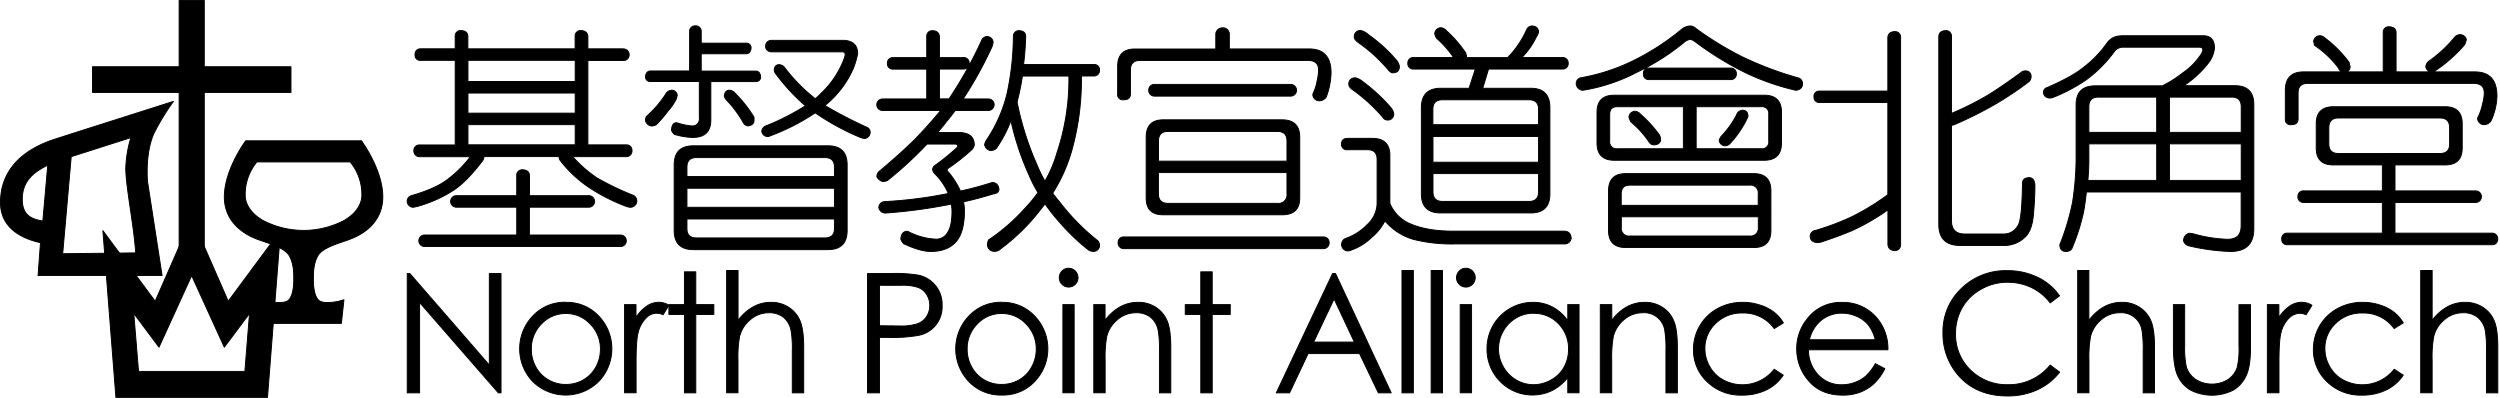 <svg xmlns="http://www.w3.org/2000/svg" xmlns:xlink="http://www.w3.org/1999/xlink" width="816" height="130" viewBox="0 0 816 130">
  <defs>
    <clipPath id="clip-path">
      <rect id="Rectangle_12" data-name="Rectangle 12" width="815.437" height="129.859" fill="none"/>
    </clipPath>
    <clipPath id="clip-logo_footer">
      <rect width="816" height="130"/>
    </clipPath>
  </defs>
  <g id="logo_footer" clip-path="url(#clip-logo_footer)">
    <g id="Group_2" data-name="Group 2">
      <g id="Group_1" data-name="Group 1" clip-path="url(#clip-path)">
        <path id="Path_25" data-name="Path 25" d="M203.474,15.968a1.854,1.854,0,0,1,1.881,1.962,1.784,1.784,0,0,1-1.881,1.8H191.888V47.291H204.4a1.76,1.76,0,0,1,1.881,1.881,1.838,1.838,0,0,1-1.881,1.963H186.926a42.594,42.594,0,0,0,7.852,6.9,92.272,92.272,0,0,0,11.5,5.562,2.079,2.079,0,0,1,1.581,2.181,2.137,2.137,0,0,1-2.126,1.881,5.155,5.155,0,0,1-1.172-.246,60.373,60.373,0,0,1-12.159-6.133,40.28,40.28,0,0,1-9.624-9,2.95,2.95,0,0,1-.327-1.172H157.974a2.84,2.84,0,0,1-.327,1.172c-3.462,4.58-6.6,7.824-9.487,9.733a42.047,42.047,0,0,1-11.5,5.234,12.645,12.645,0,0,1-1.854.409,2.034,2.034,0,0,1-1.909-2.181,1.943,1.943,0,0,1,1.282-1.581q7.483-2.167,11.341-4.907a37.321,37.321,0,0,0,7.987-7.825h-16.52a1.893,1.893,0,0,1-1.909-1.962,1.768,1.768,0,0,1,1.909-1.881h11.586V19.7H137.283a1.624,1.624,0,0,1-1.8-1.8,1.713,1.713,0,0,1,1.8-1.963h11.286V11.851a1.767,1.767,0,0,1,1.908-1.881c1.418.054,2.181.681,2.236,1.881V15.94h35V11.851a1.775,1.775,0,0,1,1.935-1.881c1.363.054,2.127.681,2.236,1.881V15.94h11.586Zm-11.286,47.9a1.881,1.881,0,0,1,0,3.763H172.8v9.078h29.742a1.881,1.881,0,0,1,0,3.762H138.591a1.881,1.881,0,0,1,0-3.762h30.07V67.629H148.923a1.882,1.882,0,0,1,0-3.763h19.738V57.3a1.768,1.768,0,0,1,1.908-1.881c1.472.055,2.181.682,2.263,1.881v6.57h19.356ZM152.74,26.6h35V19.7h-35v6.9m0,10.332h35v-6.57h-35v6.57m0,10.332h35v-6.57h-35v6.57"/>
        <path id="Path_26" data-name="Path 26" d="M203.474,15.968a1.854,1.854,0,0,1,1.881,1.962,1.784,1.784,0,0,1-1.881,1.8H191.888V47.291H204.4a1.76,1.76,0,0,1,1.881,1.881,1.838,1.838,0,0,1-1.881,1.963H186.926a42.594,42.594,0,0,0,7.852,6.9,92.272,92.272,0,0,0,11.5,5.562,2.079,2.079,0,0,1,1.581,2.181,2.137,2.137,0,0,1-2.126,1.881,5.155,5.155,0,0,1-1.172-.246,60.373,60.373,0,0,1-12.159-6.133,40.28,40.28,0,0,1-9.624-9,2.95,2.95,0,0,1-.327-1.172H157.974a2.84,2.84,0,0,1-.327,1.172c-3.462,4.58-6.6,7.824-9.487,9.733a42.047,42.047,0,0,1-11.5,5.234,12.645,12.645,0,0,1-1.854.409,2.034,2.034,0,0,1-1.909-2.181,1.943,1.943,0,0,1,1.282-1.581q7.483-2.167,11.341-4.907a37.321,37.321,0,0,0,7.987-7.825h-16.52a1.893,1.893,0,0,1-1.909-1.962,1.768,1.768,0,0,1,1.909-1.881h11.586V19.7H137.283a1.624,1.624,0,0,1-1.8-1.8,1.713,1.713,0,0,1,1.8-1.963h11.286V11.851a1.767,1.767,0,0,1,1.908-1.881c1.418.054,2.181.681,2.236,1.881V15.94h35V11.851a1.775,1.775,0,0,1,1.935-1.881c1.363.054,2.127.681,2.236,1.881V15.94h11.586Zm-11.286,47.9a1.881,1.881,0,0,1,0,3.763H172.8v9.078h29.742a1.881,1.881,0,0,1,0,3.762H138.591a1.881,1.881,0,0,1,0-3.762h30.07V67.629H148.923a1.882,1.882,0,0,1,0-3.763h19.738V57.3a1.768,1.768,0,0,1,1.908-1.881c1.472.055,2.181.682,2.263,1.881v6.57h19.356ZM152.74,26.6h35V19.7h-35Zm0,10.332h35v-6.57h-35Zm0,10.332h35v-6.57h-35Z" fill="none" stroke="#000" stroke-linecap="round" stroke-linejoin="round" stroke-width="0.311"/>
        <path id="Path_27" data-name="Path 27" d="M227,8.443a1.76,1.76,0,0,1,1.881,1.881v3.762H243.6a1.51,1.51,0,0,1,1.554,1.581q-.163,1.8-1.554,1.881H228.882v5.643h17.856q1.39.083,1.554,1.963a1.484,1.484,0,0,1-1.554,1.472H232.017V39.139c0,3.844-1.99,5.725-5.943,5.725a23.351,23.351,0,0,1-5.971-1.008,5.655,5.655,0,0,1-.927-1.282c.055-1.608.573-2.453,1.554-2.508a1.871,1.871,0,0,1,.464.082,19.734,19.734,0,0,0,4.553.954,2.261,2.261,0,0,0,2.508-2.59V26.6H212.279a1.462,1.462,0,0,1-1.581-1.472c.055-1.227.6-1.908,1.581-1.963h12.813V10.324a1.76,1.76,0,0,1,1.881-1.881M219.2,29.434a1.824,1.824,0,0,1,1.853,1.636c-.054.327-.163.709-.3,1.2a16.933,16.933,0,0,1-2.727,3.981,38.177,38.177,0,0,1-3.843,4.471,3.426,3.426,0,0,1-1.582.409,2.338,2.338,0,0,1-1.881-1.663,2.636,2.636,0,0,1,.3-1.473,35.84,35.84,0,0,0,6.27-7.278,2.133,2.133,0,0,1,1.881-1.227m7.143,18.1H270.21c4.2,0,6.3,2.071,6.3,6.243V75.207c0,4.171-2.072,6.27-6.3,6.27H226.319c-4.2,0-6.27-2.1-6.27-6.27V53.834c0-4.172,2.1-6.243,6.27-6.243m-2.1,10.032h48.144V54.57c0-2.1-1.036-3.136-3.135-3.136h-41.9c-2.1,0-3.108,1.036-3.108,3.136Zm0,10.032h48.144V61.439H224.22ZM269.229,77.66c2.072,0,3.135-1.008,3.135-3.053V71.472H224.22v3.135c0,2.045,1.009,3.053,3.108,3.053ZM237.987,29.434a2.5,2.5,0,0,1,1.881.927,40.917,40.917,0,0,1,6.243,7.906v1.172c-.082.954-.736,1.472-1.881,1.663a1.88,1.88,0,0,1-1.581-1.036,37.886,37.886,0,0,0-5.616-7.524,3.287,3.287,0,0,1-.627-1.172c.109-1.2.627-1.854,1.554-1.936m13.876-16.275h23.718c2.917.218,4.389,1.663,4.389,4.389a30.146,30.146,0,0,1-1.336,4.607,32.184,32.184,0,0,1-9,12,3.3,3.3,0,0,1-.3.327,144.4,144.4,0,0,0,13.44,6.979,1.78,1.78,0,0,1,1.281,1.8,2.079,2.079,0,0,1-1.881,1.963,7.326,7.326,0,0,1-1.418-.409,79.518,79.518,0,0,1-14.639-7.988,69.715,69.715,0,0,1-14.5,7.443,2.742,2.742,0,0,1-1.091.3,2.009,2.009,0,0,1-1.854-1.636,2.026,2.026,0,0,1,1.254-1.8,79.618,79.618,0,0,0,13-6.6,63.211,63.211,0,0,1-9.869-10.714,1.9,1.9,0,0,1-.327-.927c.055-1.145.573-1.744,1.582-1.8a2.887,2.887,0,0,1,1.553.627,56.518,56.518,0,0,0,10.251,10.5,11.737,11.737,0,0,0,1.8-1.663,29.616,29.616,0,0,0,7.143-10.169,12.885,12.885,0,0,0,.845-2.426c0-.681-.3-1.036-.927-1.036H251.836c-1.254-.109-1.908-.709-1.936-1.8a1.853,1.853,0,0,1,1.936-1.963"/>
        <path id="Path_28" data-name="Path 28" d="M227,8.443a1.76,1.76,0,0,1,1.881,1.881v3.762H243.6a1.51,1.51,0,0,1,1.554,1.581q-.163,1.8-1.554,1.881H228.882v5.643h17.856q1.39.083,1.554,1.963a1.484,1.484,0,0,1-1.554,1.472H232.017V39.139c0,3.844-1.99,5.725-5.943,5.725a23.351,23.351,0,0,1-5.971-1.008,5.655,5.655,0,0,1-.927-1.282c.055-1.608.573-2.453,1.554-2.508a1.871,1.871,0,0,1,.464.082,19.734,19.734,0,0,0,4.553.954,2.261,2.261,0,0,0,2.508-2.59V26.6H212.279a1.462,1.462,0,0,1-1.581-1.472c.055-1.227.6-1.908,1.581-1.963h12.813V10.324a1.76,1.76,0,0,1,1.881-1.881M219.2,29.434a1.824,1.824,0,0,1,1.853,1.636c-.054.327-.163.709-.3,1.2a16.933,16.933,0,0,1-2.727,3.981,38.177,38.177,0,0,1-3.843,4.471,3.426,3.426,0,0,1-1.582.409,2.338,2.338,0,0,1-1.881-1.663,2.636,2.636,0,0,1,.3-1.473,35.84,35.84,0,0,0,6.27-7.278,2.133,2.133,0,0,1,1.881-1.227m7.143,18.1H270.21c4.2,0,6.3,2.071,6.3,6.243V75.207c0,4.171-2.072,6.27-6.3,6.27H226.319c-4.2,0-6.27-2.1-6.27-6.27V53.834c0-4.172,2.1-6.243,6.27-6.243m-2.1,10.032h48.144V54.57c0-2.1-1.036-3.136-3.135-3.136h-41.9c-2.1,0-3.108,1.036-3.108,3.136Zm0,10.032h48.144V61.439H224.22ZM269.229,77.66c2.072,0,3.135-1.008,3.135-3.053V71.472H224.22v3.135c0,2.045,1.009,3.053,3.108,3.053ZM237.987,29.434a2.5,2.5,0,0,1,1.881.927,40.917,40.917,0,0,1,6.243,7.906v1.172c-.082.954-.736,1.472-1.881,1.663a1.88,1.88,0,0,1-1.581-1.036,37.886,37.886,0,0,0-5.616-7.524,3.287,3.287,0,0,1-.627-1.172c.109-1.2.627-1.854,1.554-1.936m13.876-16.275h23.718c2.917.218,4.389,1.663,4.389,4.389a30.146,30.146,0,0,1-1.336,4.607,32.184,32.184,0,0,1-9,12,3.3,3.3,0,0,1-.3.327,144.4,144.4,0,0,0,13.44,6.979,1.78,1.78,0,0,1,1.281,1.8,2.079,2.079,0,0,1-1.881,1.963,7.326,7.326,0,0,1-1.418-.409,79.518,79.518,0,0,1-14.639-7.988,69.715,69.715,0,0,1-14.5,7.443,2.742,2.742,0,0,1-1.091.3,2.009,2.009,0,0,1-1.854-1.636,2.026,2.026,0,0,1,1.254-1.8,79.618,79.618,0,0,0,13-6.6,63.211,63.211,0,0,1-9.869-10.714,1.9,1.9,0,0,1-.327-.927c.055-1.145.573-1.744,1.582-1.8a2.887,2.887,0,0,1,1.553.627,56.518,56.518,0,0,0,10.251,10.5,11.737,11.737,0,0,0,1.8-1.663,29.616,29.616,0,0,0,7.143-10.169,12.885,12.885,0,0,0,.845-2.426c0-.681-.3-1.036-.927-1.036H251.836c-1.254-.109-1.908-.709-1.936-1.8a1.853,1.853,0,0,1,1.936-1.963" fill="none" stroke="#000" stroke-linecap="round" stroke-linejoin="round" stroke-width="0.311"/>
        <path id="Path_29" data-name="Path 29" d="M314.457,18.775a1.76,1.76,0,0,1,1.88,1.881,1.759,1.759,0,0,1-1.88,1.881h-7.824V32.27h3.053a2.826,2.826,0,0,0,.327-.382,132.429,132.429,0,0,0,10.387-18.7,1.951,1.951,0,0,1,1.881-1.254,2,2,0,0,1,1.88,1.881,12.913,12.913,0,0,1-.326,1.335,130.029,130.029,0,0,1-9.46,17.148h8.233a1.881,1.881,0,0,1,0,3.762H311.785c-.982,1.363-1.963,2.59-2.89,3.681-.928,1.254-1.908,2.426-2.89,3.516h6.9c3.381,0,5.1,1.363,5.1,4.09a3.984,3.984,0,0,1-.627,1.335,66.039,66.039,0,0,1-7.907,6.271.664.664,0,0,0-.326.545.942.942,0,0,0,.381.627,27.552,27.552,0,0,1,3.762,5.779,3.064,3.064,0,0,0,.164.464c3.544-.764,7.034-1.718,10.414-2.808,1.309.054,2.044.818,2.208,2.263-.109.9-.737,1.363-1.881,1.472-3.136.981-6.379,1.853-9.706,2.59a13.841,13.841,0,0,1,.3,3.026c0,4.389-.845,7.66-2.563,9.787-1.854,2.235-4.662,3.38-8.451,3.38-2.181,0-5.153-.818-8.778-2.508a3.869,3.869,0,0,1-.954-1.472c.053-1.581.653-2.427,1.881-2.617.081,0,.245.054.463.081a21.654,21.654,0,0,0,9.3,2.509,4.283,4.283,0,0,0,3.708-2.345c.9-1.418,1.336-3.68,1.336-6.815a11.461,11.461,0,0,0-.246-2.29,169.292,169.292,0,0,1-21.454,2.917,2.142,2.142,0,0,1-2.18-1.854,1.971,1.971,0,0,1,1.853-1.881,139.878,139.878,0,0,0,20.828-2.645,20.357,20.357,0,0,0-4.471-6.515,3.4,3.4,0,0,1-.654-1.172,1.791,1.791,0,0,1,.544-1.309,74.062,74.062,0,0,0,7.47-6.052.721.721,0,0,0,.165-.464c0-.409-.329-.627-.928-.627H302.57a124.459,124.459,0,0,1-12.923,11.914,3.972,3.972,0,0,1-1.581.3,3.055,3.055,0,0,1-1.854-1.554,2.207,2.207,0,0,1,.927-1.881q6.42-5.358,11.424-10.251,4.949-5.153,8.477-9.487H288.066a1.881,1.881,0,0,1,0-3.762h14.422V22.565H291.53a1.736,1.736,0,0,1-1.883-1.881A1.763,1.763,0,0,1,291.53,18.8h10.958V11.9a1.769,1.769,0,0,1,1.909-1.881c1.362.055,2.125.682,2.236,1.881v6.9h7.824ZM332.613,10c1.418.054,2.154.681,2.181,1.881-.109,3.3-.328,6.352-.709,9.187h22.954a1.678,1.678,0,0,1,1.854,1.8,1.811,1.811,0,0,1-1.854,1.936h-4.061v.327a85.789,85.789,0,0,1-3.272,24.454A53.744,53.744,0,0,1,343.6,63.048c.708.982,1.445,1.909,2.208,2.808A71.963,71.963,0,0,0,358.32,78.587a2.455,2.455,0,0,1,.6,1.582,2,2,0,0,1-1.855,1.881,2.911,2.911,0,0,1-1.88-.546,66.761,66.761,0,0,1-9.324-8.941,59.3,59.3,0,0,1-4.771-6.025q-.695.94-1.473,1.881A65.1,65.1,0,0,1,326.7,81.15a2.744,2.744,0,0,1-2.209.872,2.208,2.208,0,0,1-2.207-2.18,5.642,5.642,0,0,1,.353-1.5A62.724,62.724,0,0,0,334.3,68.255a45.727,45.727,0,0,0,4.5-5.4,39.854,39.854,0,0,1-2.862-5.561,89.33,89.33,0,0,1-5.97-17.938,41.132,41.132,0,0,1-4.826,9.16,3.24,3.24,0,0,1-1.881.627,2.465,2.465,0,0,1-1.882-1.881,3.668,3.668,0,0,1,.628-1.554,47.07,47.07,0,0,0,6.734-15.349,90.883,90.883,0,0,0,2.017-18.483A1.817,1.817,0,0,1,332.639,10m-.653,23.336a96.347,96.347,0,0,0,6.351,20.146,48.917,48.917,0,0,0,2.727,5.644,41.032,41.032,0,0,0,3.926-9.242,75.731,75.731,0,0,0,3.9-25.054H333.7a69.027,69.027,0,0,1-1.473,7.443q-.12.531-.244,1.063"/>
        <path id="Path_30" data-name="Path 30" d="M314.457,18.775a1.76,1.76,0,0,1,1.88,1.881,1.759,1.759,0,0,1-1.88,1.881h-7.824V32.27h3.053a2.826,2.826,0,0,0,.327-.382,132.429,132.429,0,0,0,10.387-18.7,1.951,1.951,0,0,1,1.881-1.254,2,2,0,0,1,1.88,1.881,12.913,12.913,0,0,1-.326,1.335,130.029,130.029,0,0,1-9.46,17.148h8.233a1.881,1.881,0,0,1,0,3.762H311.785c-.982,1.363-1.963,2.59-2.89,3.681-.928,1.254-1.908,2.426-2.89,3.516h6.9c3.381,0,5.1,1.363,5.1,4.09a3.984,3.984,0,0,1-.627,1.335,66.039,66.039,0,0,1-7.907,6.271.664.664,0,0,0-.326.545.942.942,0,0,0,.381.627,27.552,27.552,0,0,1,3.762,5.779,3.064,3.064,0,0,0,.164.464c3.544-.764,7.034-1.718,10.414-2.808,1.309.054,2.044.818,2.208,2.263-.109.9-.737,1.363-1.881,1.472-3.136.981-6.379,1.853-9.706,2.59a13.841,13.841,0,0,1,.3,3.026c0,4.389-.845,7.66-2.563,9.787-1.854,2.235-4.662,3.38-8.451,3.38-2.181,0-5.153-.818-8.778-2.508a3.869,3.869,0,0,1-.954-1.472c.053-1.581.653-2.427,1.881-2.617.081,0,.245.054.463.081a21.654,21.654,0,0,0,9.3,2.509,4.283,4.283,0,0,0,3.708-2.345c.9-1.418,1.336-3.68,1.336-6.815a11.461,11.461,0,0,0-.246-2.29,169.292,169.292,0,0,1-21.454,2.917,2.142,2.142,0,0,1-2.18-1.854,1.971,1.971,0,0,1,1.853-1.881,139.878,139.878,0,0,0,20.828-2.645,20.357,20.357,0,0,0-4.471-6.515,3.4,3.4,0,0,1-.654-1.172,1.791,1.791,0,0,1,.544-1.309,74.062,74.062,0,0,0,7.47-6.052.721.721,0,0,0,.165-.464c0-.409-.329-.627-.928-.627H302.57a124.459,124.459,0,0,1-12.923,11.914,3.972,3.972,0,0,1-1.581.3,3.055,3.055,0,0,1-1.854-1.554,2.207,2.207,0,0,1,.927-1.881q6.42-5.358,11.424-10.251,4.949-5.153,8.477-9.487H288.066a1.881,1.881,0,0,1,0-3.762h14.422V22.565H291.53a1.736,1.736,0,0,1-1.883-1.881A1.763,1.763,0,0,1,291.53,18.8h10.958V11.9a1.769,1.769,0,0,1,1.909-1.881c1.362.055,2.125.682,2.236,1.881v6.9h7.824ZM332.613,10c1.418.054,2.154.681,2.181,1.881-.109,3.3-.328,6.352-.709,9.187h22.954a1.678,1.678,0,0,1,1.854,1.8,1.811,1.811,0,0,1-1.854,1.936h-4.061v.327a85.789,85.789,0,0,1-3.272,24.454A53.744,53.744,0,0,1,343.6,63.048c.708.982,1.445,1.909,2.208,2.808A71.963,71.963,0,0,0,358.32,78.587a2.455,2.455,0,0,1,.6,1.582,2,2,0,0,1-1.855,1.881,2.911,2.911,0,0,1-1.88-.546,66.761,66.761,0,0,1-9.324-8.941,59.3,59.3,0,0,1-4.771-6.025q-.695.94-1.473,1.881A65.1,65.1,0,0,1,326.7,81.15a2.744,2.744,0,0,1-2.209.872,2.208,2.208,0,0,1-2.207-2.18,5.642,5.642,0,0,1,.353-1.5A62.724,62.724,0,0,0,334.3,68.255a45.727,45.727,0,0,0,4.5-5.4,39.854,39.854,0,0,1-2.862-5.561,89.33,89.33,0,0,1-5.97-17.938,41.132,41.132,0,0,1-4.826,9.16,3.24,3.24,0,0,1-1.881.627,2.465,2.465,0,0,1-1.882-1.881,3.668,3.668,0,0,1,.628-1.554,47.07,47.07,0,0,0,6.734-15.349,90.883,90.883,0,0,0,2.017-18.483A1.817,1.817,0,0,1,332.639,10m-.653,23.336a96.347,96.347,0,0,0,6.351,20.146,48.917,48.917,0,0,0,2.727,5.644,41.032,41.032,0,0,0,3.926-9.242,75.731,75.731,0,0,0,3.9-25.054H333.7a69.027,69.027,0,0,1-1.473,7.443q-.12.531-.244,1.063" fill="none" stroke="#000" stroke-linecap="round" stroke-linejoin="round" stroke-width="0.311"/>
        <path id="Path_31" data-name="Path 31" d="M399.1,9.07a2.089,2.089,0,0,1,2.153,2.263v4.634h26.008c4.8,0,7.2,2.59,7.2,7.824a24.429,24.429,0,0,1-1.581,7.906,2.872,2.872,0,0,1-2.481,1.2,2.114,2.114,0,0,1-1.881-1.827,1.675,1.675,0,0,1,.246-.927,16.023,16.023,0,0,0,1.145-3.762,15.974,15.974,0,0,0,.463-3.517c0-2.1-1.145-3.135-3.462-3.135h-54.8c-2.1,0-3.135,1.063-3.135,3.135v7.824c0,1.282-.764,1.881-2.263,1.881a1.671,1.671,0,0,1-1.909-1.881v-9c0-3.817,1.854-5.7,5.671-5.7h26.362V11.36A2.118,2.118,0,0,1,399.049,9.1m32.932,68.236a1.813,1.813,0,0,1,1.854,1.881,1.859,1.859,0,0,1-1.854,1.936H366.826a1.832,1.832,0,0,1-1.881-1.936,1.774,1.774,0,0,1,1.881-1.881ZM379.666,39.112h38.848q5.725,0,5.725,5.725V64.575c0,3.707-1.908,5.534-5.725,5.534H379.666c-3.735,0-5.561-1.827-5.561-5.534V44.837q0-5.724,5.561-5.725m41.656-11.559a1.909,1.909,0,0,1,0,3.817H376.831a1.847,1.847,0,0,1-1.881-1.936,1.8,1.8,0,0,1,1.881-1.881Zm-43.21,25.054h41.956v-6.57c0-2.1-1.063-3.135-3.135-3.135H381.247c-2.071,0-3.107,1.036-3.107,3.135v6.57Zm38.821,13.767a2.785,2.785,0,0,0,3.135-3.135v-6.9H378.112v6.9c0,2.072,1.036,3.135,3.108,3.135h35.713Z"/>
        <path id="Path_32" data-name="Path 32" d="M399.1,9.07a2.089,2.089,0,0,1,2.153,2.263v4.634h26.008c4.8,0,7.2,2.59,7.2,7.824a24.429,24.429,0,0,1-1.581,7.906,2.872,2.872,0,0,1-2.481,1.2,2.114,2.114,0,0,1-1.881-1.827,1.675,1.675,0,0,1,.246-.927,16.023,16.023,0,0,0,1.145-3.762,15.974,15.974,0,0,0,.463-3.517c0-2.1-1.145-3.135-3.462-3.135h-54.8c-2.1,0-3.135,1.063-3.135,3.135v7.824c0,1.282-.764,1.881-2.263,1.881a1.671,1.671,0,0,1-1.909-1.881v-9c0-3.817,1.854-5.7,5.671-5.7h26.362V11.36A2.118,2.118,0,0,1,399.049,9.1m32.932,68.236a1.813,1.813,0,0,1,1.854,1.881,1.859,1.859,0,0,1-1.854,1.936H366.826a1.832,1.832,0,0,1-1.881-1.936,1.774,1.774,0,0,1,1.881-1.881ZM379.666,39.112h38.848q5.725,0,5.725,5.725V64.575c0,3.707-1.908,5.534-5.725,5.534H379.666c-3.735,0-5.561-1.827-5.561-5.534V44.837q0-5.724,5.561-5.725m41.656-11.559a1.909,1.909,0,0,1,0,3.817H376.831a1.847,1.847,0,0,1-1.881-1.936,1.8,1.8,0,0,1,1.881-1.881Zm-43.21,25.054h41.956v-6.57c0-2.1-1.063-3.135-3.135-3.135H381.247c-2.071,0-3.107,1.036-3.107,3.135v6.57Zm38.821,13.767a2.785,2.785,0,0,0,3.135-3.135v-6.9H378.112v6.9c0,2.072,1.036,3.135,3.108,3.135h35.713Z" fill="none" stroke="#000" stroke-linecap="round" stroke-linejoin="round" stroke-width="0.311"/>
        <path id="Path_33" data-name="Path 33" d="M439.779,45.164h8.151c3.79,0,5.725,1.854,5.725,5.535V66.374a12.327,12.327,0,0,0,5.943,6.352q5.724,2.741,14.885,2.726H510.66c1.335.055,2.043.818,2.179,2.263a2.126,2.126,0,0,1-2.179,1.908H474.783a50.857,50.857,0,0,1-13.468-1.5,19.2,19.2,0,0,1-9.268-6.025,16.994,16.994,0,0,1-4.444,5.48,18.071,18.071,0,0,1-6.406,4.007,3.709,3.709,0,0,1-1.418.327,2.132,2.132,0,0,1-.327-4.171,17.761,17.761,0,0,0,6.76-4.389,9.621,9.621,0,0,0,3.271-6.924V52.007c0-2.1-1.062-3.135-3.134-3.135h-6.57a1.663,1.663,0,0,1-1.882-1.881c0-1.254.628-1.8,1.882-1.8m2.589-19.82a6.33,6.33,0,0,1,2.426,1.254,57.806,57.806,0,0,1,8.943,8.233,4.741,4.741,0,0,1,1.172,2.127,1.933,1.933,0,0,1-2.208,2.181,1.658,1.658,0,0,1-1.309-.845,56.177,56.177,0,0,0-9.951-9.078c-.79-.573-1.171-1.118-1.171-1.636a1.908,1.908,0,0,1,2.126-2.181M444.25,10a5.236,5.236,0,0,1,2.426,1.336,49.682,49.682,0,0,1,8.915,8.069,4.521,4.521,0,0,1,1.172,2.263c0,1.39-.737,2.1-2.208,2.1-.409,0-.873-.327-1.391-.927a50.761,50.761,0,0,0-9.868-9c-.818-.627-1.254-1.173-1.254-1.663a1.952,1.952,0,0,1,2.208-2.209m26.061-.9a2.475,2.475,0,0,1,1.8.954,39.548,39.548,0,0,1,6.271,7.2,5.612,5.612,0,0,1,.326,1.581h13.358a27.78,27.78,0,0,0,3.381-4.062,31.1,31.1,0,0,0,2.971-5.316A2.1,2.1,0,0,1,500,8.47c1.362.055,2.072.682,2.181,1.881a3.247,3.247,0,0,1-.655,1.554,24.743,24.743,0,0,1-2.181,3.762,31.6,31.6,0,0,1-2.59,3.108h13.223a1.76,1.76,0,0,1,1.88,1.881,1.759,1.759,0,0,1-1.88,1.881H485.85l-1.88,6.27h15.648c4.2,0,6.27,2.127,6.27,6.352V63.266c0,4.171-2.1,6.243-6.27,6.243h-29.36c-4.2,0-6.326-2.072-6.326-6.243V35.159c0-4.225,2.127-6.352,6.326-6.352H479.5l2.044-6.27H461.4a1.733,1.733,0,0,1-1.881-1.881,1.747,1.747,0,0,1,1.881-1.881h13.059a33.368,33.368,0,0,0-5.534-6.27,4.288,4.288,0,0,1-.628-1.472,2.071,2.071,0,0,1,1.964-1.99m-2.537,31.65h34.46V35.677c0-2.072-1.064-3.108-3.135-3.108H470.857c-2.1,0-3.163,1.009-3.163,3.108v5.016Zm0,12.241h34.46v-8.4h-34.46Zm31.325,12.813c2.071,0,3.135-1.036,3.135-3.135V56.669h-34.46v5.943c0,2.1,1.064,3.135,3.163,3.135h28.162Z"/>
        <path id="Path_34" data-name="Path 34" d="M439.779,45.164h8.151c3.79,0,5.725,1.854,5.725,5.535V66.374a12.327,12.327,0,0,0,5.943,6.352q5.724,2.741,14.885,2.726H510.66c1.335.055,2.043.818,2.179,2.263a2.126,2.126,0,0,1-2.179,1.908H474.783a50.857,50.857,0,0,1-13.468-1.5,19.2,19.2,0,0,1-9.268-6.025,16.994,16.994,0,0,1-4.444,5.48,18.071,18.071,0,0,1-6.406,4.007,3.709,3.709,0,0,1-1.418.327,2.132,2.132,0,0,1-.327-4.171,17.761,17.761,0,0,0,6.76-4.389,9.621,9.621,0,0,0,3.271-6.924V52.007c0-2.1-1.062-3.135-3.134-3.135h-6.57a1.663,1.663,0,0,1-1.882-1.881c0-1.254.628-1.8,1.882-1.8m2.589-19.82a6.33,6.33,0,0,1,2.426,1.254,57.806,57.806,0,0,1,8.943,8.233,4.741,4.741,0,0,1,1.172,2.127,1.933,1.933,0,0,1-2.208,2.181,1.658,1.658,0,0,1-1.309-.845,56.177,56.177,0,0,0-9.951-9.078c-.79-.573-1.171-1.118-1.171-1.636a1.908,1.908,0,0,1,2.126-2.181M444.25,10a5.236,5.236,0,0,1,2.426,1.336,49.682,49.682,0,0,1,8.915,8.069,4.521,4.521,0,0,1,1.172,2.263c0,1.39-.737,2.1-2.208,2.1-.409,0-.873-.327-1.391-.927a50.761,50.761,0,0,0-9.868-9c-.818-.627-1.254-1.173-1.254-1.663a1.952,1.952,0,0,1,2.208-2.209m26.061-.9a2.475,2.475,0,0,1,1.8.954,39.548,39.548,0,0,1,6.271,7.2,5.612,5.612,0,0,1,.326,1.581h13.358a27.78,27.78,0,0,0,3.381-4.062,31.1,31.1,0,0,0,2.971-5.316A2.1,2.1,0,0,1,500,8.47c1.362.055,2.072.682,2.181,1.881a3.247,3.247,0,0,1-.655,1.554,24.743,24.743,0,0,1-2.181,3.762,31.6,31.6,0,0,1-2.59,3.108h13.223a1.76,1.76,0,0,1,1.88,1.881,1.759,1.759,0,0,1-1.88,1.881H485.85l-1.88,6.27h15.648c4.2,0,6.27,2.127,6.27,6.352V63.266c0,4.171-2.1,6.243-6.27,6.243h-29.36c-4.2,0-6.326-2.072-6.326-6.243V35.159c0-4.225,2.127-6.352,6.326-6.352H479.5l2.044-6.27H461.4a1.733,1.733,0,0,1-1.881-1.881,1.747,1.747,0,0,1,1.881-1.881h13.059a33.368,33.368,0,0,0-5.534-6.27,4.288,4.288,0,0,1-.628-1.472,2.071,2.071,0,0,1,1.964-1.99m-2.537,31.65h34.46V35.677c0-2.072-1.064-3.108-3.135-3.108H470.857c-2.1,0-3.163,1.009-3.163,3.108v5.016Zm0,12.241h34.46v-8.4h-34.46Zm31.325,12.813c2.071,0,3.135-1.036,3.135-3.135V56.669h-34.46v5.943c0,2.1,1.064,3.135,3.163,3.135h28.162Z" fill="none" stroke="#000" stroke-linecap="round" stroke-linejoin="round" stroke-width="0.311"/>
        <path id="Path_35" data-name="Path 35" d="M551.716,8.443a3.431,3.431,0,0,1,1.962.955,107.383,107.383,0,0,0,14.694,9,111.648,111.648,0,0,0,18.4,6.979,1.961,1.961,0,0,1,1.581,1.881c0,1.309-.736,2.045-2.181,2.208a78.245,78.245,0,0,1-16.438-5.725,102.324,102.324,0,0,1-16.6-10.25,3.327,3.327,0,0,0-1.417-.627,4.025,4.025,0,0,0-1.636.627,72.861,72.861,0,0,1-15.349,9.869,58.1,58.1,0,0,1-18.074,6.106,2.265,2.265,0,0,1-2.181-2.208,1.886,1.886,0,0,1,1.554-1.881,63.9,63.9,0,0,0,16.439-5.262,80.811,80.811,0,0,0,16.439-10.55,4.528,4.528,0,0,1,2.835-1.09m-24.836,22.6h48.908c3.762,0,5.67,1.853,5.67,5.561V46.664c0,3.735-1.908,5.644-5.67,5.644H526.907q-5.643,0-5.643-5.644V36.632q0-5.562,5.643-5.561m3.762,25.6h41.738c3.735,0,5.616,1.881,5.616,5.644V75.235c0,3.735-1.881,5.561-5.616,5.561H530.669c-3.734,0-5.643-1.827-5.643-5.561V62.313q0-5.645,5.643-5.644m18.784-8.124V34.833H527.916c-1.69,0-2.508.818-2.508,2.426v8.778a2.213,2.213,0,0,0,2.508,2.508ZM529.17,67.029h44.709V63.267a2.513,2.513,0,0,0-2.835-2.835H531.978c-1.881,0-2.808.926-2.808,2.835Zm41.9,10a2.514,2.514,0,0,0,2.836-2.835V70.764H529.2V74.2a2.494,2.494,0,0,0,2.808,2.835ZM533.532,36.305a2.548,2.548,0,0,1,1.908.954,40.493,40.493,0,0,1,6.271,6.9,5.585,5.585,0,0,1,.327,1.581c-.164.955-.9,1.473-2.181,1.554a1.836,1.836,0,0,1-1.581-.927,31.255,31.255,0,0,0-5.944-6.57,6.486,6.486,0,0,1-.627-1.472,1.9,1.9,0,0,1,1.854-1.963m31.3-14.148a1.76,1.76,0,0,1,1.881,1.881,1.761,1.761,0,0,1-1.881,1.881H538.221a1.686,1.686,0,0,1-1.8-1.881,1.672,1.672,0,0,1,1.8-1.881Zm9.978,26.334a2.2,2.2,0,0,0,2.48-2.508V37.259a2.18,2.18,0,0,0-2.48-2.426h-21.21V48.545Zm-5.889-12.54c1.036.055,1.581.682,1.581,1.963a2.031,2.031,0,0,1-.191.545,32.191,32.191,0,0,1-5.779,8.451,2.191,2.191,0,0,1-1.527.627,1.958,1.958,0,0,1-1.881-1.881,6.441,6.441,0,0,1,.627-1.2,30.017,30.017,0,0,0,5.016-6.952,2.142,2.142,0,0,1,2.181-1.581"/>
        <path id="Path_36" data-name="Path 36" d="M551.716,8.443a3.431,3.431,0,0,1,1.962.955,107.383,107.383,0,0,0,14.694,9,111.648,111.648,0,0,0,18.4,6.979,1.961,1.961,0,0,1,1.581,1.881c0,1.309-.736,2.045-2.181,2.208a78.245,78.245,0,0,1-16.438-5.725,102.324,102.324,0,0,1-16.6-10.25,3.327,3.327,0,0,0-1.417-.627,4.025,4.025,0,0,0-1.636.627,72.861,72.861,0,0,1-15.349,9.869,58.1,58.1,0,0,1-18.074,6.106,2.265,2.265,0,0,1-2.181-2.208,1.886,1.886,0,0,1,1.554-1.881,63.9,63.9,0,0,0,16.439-5.262,80.811,80.811,0,0,0,16.439-10.55,4.528,4.528,0,0,1,2.835-1.09m-24.836,22.6h48.908c3.762,0,5.67,1.853,5.67,5.561V46.664c0,3.735-1.908,5.644-5.67,5.644H526.907q-5.643,0-5.643-5.644V36.632q0-5.562,5.643-5.561m3.762,25.6h41.738c3.735,0,5.616,1.881,5.616,5.644V75.235c0,3.735-1.881,5.561-5.616,5.561H530.669c-3.734,0-5.643-1.827-5.643-5.561V62.313q0-5.645,5.643-5.644m18.784-8.124V34.833H527.916c-1.69,0-2.508.818-2.508,2.426v8.778a2.213,2.213,0,0,0,2.508,2.508ZM529.17,67.029h44.709V63.267a2.513,2.513,0,0,0-2.835-2.835H531.978c-1.881,0-2.808.926-2.808,2.835Zm41.9,10a2.514,2.514,0,0,0,2.836-2.835V70.764H529.2V74.2a2.494,2.494,0,0,0,2.808,2.835ZM533.532,36.305a2.548,2.548,0,0,1,1.908.954,40.493,40.493,0,0,1,6.271,6.9,5.585,5.585,0,0,1,.327,1.581c-.164.955-.9,1.473-2.181,1.554a1.836,1.836,0,0,1-1.581-.927,31.255,31.255,0,0,0-5.944-6.57,6.486,6.486,0,0,1-.627-1.472,1.9,1.9,0,0,1,1.854-1.963m31.3-14.148a1.76,1.76,0,0,1,1.881,1.881,1.761,1.761,0,0,1-1.881,1.881H538.221a1.686,1.686,0,0,1-1.8-1.881,1.672,1.672,0,0,1,1.8-1.881Zm9.978,26.334a2.2,2.2,0,0,0,2.48-2.508V37.259a2.18,2.18,0,0,0-2.48-2.426h-21.21V48.545Zm-5.889-12.54c1.036.055,1.581.682,1.581,1.963a2.031,2.031,0,0,1-.191.545,32.191,32.191,0,0,1-5.779,8.451,2.191,2.191,0,0,1-1.527.627,1.958,1.958,0,0,1-1.881-1.881,6.441,6.441,0,0,1,.627-1.2,30.017,30.017,0,0,0,5.016-6.952,2.142,2.142,0,0,1,2.181-1.581" fill="none" stroke="#000" stroke-linecap="round" stroke-linejoin="round" stroke-width="0.311"/>
        <path id="Path_37" data-name="Path 37" d="M618.452,10.324A1.78,1.78,0,0,1,620.36,12.2V79.841a1.875,1.875,0,0,1-1.908,1.963c-1.39-.109-2.126-.763-2.235-1.963V68.5a71.161,71.161,0,0,1-11.75,6.788c-3.026,1.282-6.407,2.509-10.169,3.763-.354.054-.681.109-.954.136-1.5-.055-2.345-.654-2.508-1.881a2.041,2.041,0,0,1,1.854-2.127,82.921,82.921,0,0,0,11.586-4.361,76.3,76.3,0,0,0,11.913-7.279V33.469H593.971a1.712,1.712,0,0,1-1.881-1.8,1.7,1.7,0,0,1,1.881-1.936h22.218V12.2c.109-1.2.845-1.827,2.236-1.881m42.937,12.84a1.648,1.648,0,0,1,1.581,1.636,2.338,2.338,0,0,1-.627,1.8A106.911,106.911,0,0,1,651.439,33.9a127.218,127.218,0,0,1-13.549,6.788,3.8,3.8,0,0,1-.927.218V71.99c0,2.944,1.445,4.389,4.362,4.389h12.54a5.181,5.181,0,0,0,4.689-2.59c.954-1.036,1.472-5.7,1.581-14.012,0-1.118.736-1.745,2.181-1.8,1.145.055,1.772.845,1.881,2.427,0,2.917-.163,6.052-.463,9.378-.273,3.653-1.227,6.243-2.835,7.687a9.63,9.63,0,0,1-7.034,2.645H639.771c-4.635,0-6.952-2.29-6.952-6.9V11.878c.082-1.2.845-1.827,2.236-1.881a1.781,1.781,0,0,1,1.908,1.881V37.013a97.977,97.977,0,0,0,11.722-5.861q3.681-2.208,10.823-7.361a2.172,2.172,0,0,1,1.854-.627"/>
        <path id="Path_38" data-name="Path 38" d="M618.452,10.324A1.78,1.78,0,0,1,620.36,12.2V79.841a1.875,1.875,0,0,1-1.908,1.963c-1.39-.109-2.126-.763-2.235-1.963V68.5a71.161,71.161,0,0,1-11.75,6.788c-3.026,1.282-6.407,2.509-10.169,3.763-.354.054-.681.109-.954.136-1.5-.055-2.345-.654-2.508-1.881a2.041,2.041,0,0,1,1.854-2.127,82.921,82.921,0,0,0,11.586-4.361,76.3,76.3,0,0,0,11.913-7.279V33.469H593.971a1.712,1.712,0,0,1-1.881-1.8,1.7,1.7,0,0,1,1.881-1.936h22.218V12.2c.109-1.2.845-1.827,2.236-1.881m42.937,12.84a1.648,1.648,0,0,1,1.581,1.636,2.338,2.338,0,0,1-.627,1.8A106.911,106.911,0,0,1,651.439,33.9a127.218,127.218,0,0,1-13.549,6.788,3.8,3.8,0,0,1-.927.218V71.99c0,2.944,1.445,4.389,4.362,4.389h12.54a5.181,5.181,0,0,0,4.689-2.59c.954-1.036,1.472-5.7,1.581-14.012,0-1.118.736-1.745,2.181-1.8,1.145.055,1.772.845,1.881,2.427,0,2.917-.163,6.052-.463,9.378-.273,3.653-1.227,6.243-2.835,7.687a9.63,9.63,0,0,1-7.034,2.645H639.771c-4.635,0-6.952-2.29-6.952-6.9V11.878c.082-1.2.845-1.827,2.236-1.881a1.781,1.781,0,0,1,1.908,1.881V37.013a97.977,97.977,0,0,0,11.722-5.861q3.681-2.208,10.823-7.361a2.172,2.172,0,0,1,1.854-.627" fill="none" stroke="#000" stroke-linecap="round" stroke-linejoin="round" stroke-width="0.311"/>
        <path id="Path_39" data-name="Path 39" d="M692.386,11.66h26.662q3.762,0,3.762,4.008a9.649,9.649,0,0,1-2.017,4.934,33.035,33.035,0,0,1-8.015,7.361h16.629c4.171,0,6.243,2.071,6.243,6.188V74.635c0,4.961-2.535,7.442-7.579,7.442A66.827,66.827,0,0,1,714.3,80.2a2.356,2.356,0,0,1-1.581-1.581,2.432,2.432,0,0,1,1.881-2.481,9.78,9.78,0,0,1,1.418.218,45.447,45.447,0,0,0,11.1,1.745c3,0,4.389-1.472,4.389-4.471V62.667H680.99c-.19,1.99-.49,4.034-.845,6.215a66.762,66.762,0,0,1-3.762,11.941c-.272.845-1.008,1.254-2.208,1.254-1.172-.054-1.8-.79-1.854-2.181a81.386,81.386,0,0,0,4.144-13.767,98.248,98.248,0,0,0,1.172-13.767V34.205c0-4.116,2.072-6.188,6.243-6.188h21.891a36.871,36.871,0,0,0,6.68-4.225,21.241,21.241,0,0,0,5.561-5.48,4.882,4.882,0,0,0,1.009-1.963c0-.627-.409-.954-1.254-.954H692.986a3.547,3.547,0,0,0-2.972,1.581,42.737,42.737,0,0,1-8.778,8.86,53.124,53.124,0,0,1-11.505,6.107q-.572,0-.572.082c-1.363-.109-2.072-.737-2.181-1.881a1.648,1.648,0,0,1,1.254-1.582q8.057-3.516,11.668-6.433a36.139,36.139,0,0,0,7.77-7.988,5.453,5.453,0,0,1,4.689-2.426M681.481,58.877h22.464V46.964H681.808v5.343c0,2.072-.109,4.28-.327,6.57m.327-15.675h22.137V31.7H684.889c-2.045,0-3.081,1.036-3.081,3.136Zm26.308-11.5V43.2h23.418V34.833c0-2.1-1.036-3.136-3.136-3.136Zm0,27.18h23.418V46.964H708.116Z"/>
        <path id="Path_40" data-name="Path 40" d="M692.386,11.66h26.662q3.762,0,3.762,4.008a9.649,9.649,0,0,1-2.017,4.934,33.035,33.035,0,0,1-8.015,7.361h16.629c4.171,0,6.243,2.071,6.243,6.188V74.635c0,4.961-2.535,7.442-7.579,7.442A66.827,66.827,0,0,1,714.3,80.2a2.356,2.356,0,0,1-1.581-1.581,2.432,2.432,0,0,1,1.881-2.481,9.78,9.78,0,0,1,1.418.218,45.447,45.447,0,0,0,11.1,1.745c3,0,4.389-1.472,4.389-4.471V62.667H680.99c-.19,1.99-.49,4.034-.845,6.215a66.762,66.762,0,0,1-3.762,11.941c-.272.845-1.008,1.254-2.208,1.254-1.172-.054-1.8-.79-1.854-2.181a81.386,81.386,0,0,0,4.144-13.767,98.248,98.248,0,0,0,1.172-13.767V34.205c0-4.116,2.072-6.188,6.243-6.188h21.891a36.871,36.871,0,0,0,6.68-4.225,21.241,21.241,0,0,0,5.561-5.48,4.882,4.882,0,0,0,1.009-1.963c0-.627-.409-.954-1.254-.954H692.986a3.547,3.547,0,0,0-2.972,1.581,42.737,42.737,0,0,1-8.778,8.86,53.124,53.124,0,0,1-11.505,6.107q-.572,0-.572.082c-1.363-.109-2.072-.737-2.181-1.881a1.648,1.648,0,0,1,1.254-1.582q8.057-3.516,11.668-6.433a36.139,36.139,0,0,0,7.77-7.988,5.453,5.453,0,0,1,4.689-2.426M681.481,58.877h22.464V46.964H681.808v5.343c0,2.072-.109,4.28-.327,6.57m.327-15.675h22.137V31.7H684.889c-2.045,0-3.081,1.036-3.081,3.136Zm26.308-11.5V43.2h23.418V34.833c0-2.1-1.036-3.136-3.136-3.136Zm0,27.18h23.418V46.964H708.116Z" fill="none" stroke="#000" stroke-linecap="round" stroke-linejoin="round" stroke-width="0.311"/>
        <path id="Path_41" data-name="Path 41" d="M761.657,34.833h36.368q5.643,0,5.643,5.561V48.3c0,3.708-1.881,5.534-5.643,5.534h-16.3v8.478h26.335a1.881,1.881,0,0,1,0,3.763H781.722V76.107h31.651a1.784,1.784,0,0,1,1.881,1.963,1.726,1.726,0,0,1-1.881,1.8H746.582a1.649,1.649,0,0,1-1.8-1.8,1.712,1.712,0,0,1,1.8-1.963H777.6V66.075h-25.68a1.768,1.768,0,0,1-1.881-1.909,1.726,1.726,0,0,1,1.881-1.854H777.6V53.834H761.657c-3.762,0-5.643-1.826-5.643-5.534V40.394c0-3.708,1.881-5.561,5.671-5.561m18.156-26.09c1.445.055,2.208.682,2.235,1.881v12.84h25.681c4.853,0,7.252,2.645,7.252,7.906a20.662,20.662,0,0,1-1.936,8.07,2.838,2.838,0,0,1-2.508,1.254,2.226,2.226,0,0,1-1.881-1.881,1.761,1.761,0,0,1,.3-.873,17.91,17.91,0,0,0,1.308-3.98,14.07,14.07,0,0,0,.573-3.6c0-2.072-1.145-3.135-3.462-3.135H753.234c-2.072,0-3.135,1.036-3.135,3.135v8.451c0,1.254-.737,1.881-2.263,1.881a1.672,1.672,0,0,1-1.909-1.881V29.435c0-3.953,2.018-5.971,5.971-5.971h25.98V10.624a1.763,1.763,0,0,1,1.936-1.881M757.023,11.66a2.227,2.227,0,0,1,1.581.545,38.968,38.968,0,0,1,8.151,8.152,6.668,6.668,0,0,0,.327,1.335c0,1.2-.681,1.8-2.126,1.8a1.708,1.708,0,0,1-1.636-1.254,32.7,32.7,0,0,0-7.851-7.443c-.136-.627-.245-1.09-.3-1.336a2.113,2.113,0,0,1,1.881-1.8M796.416,50.1c2.1,0,3.135-1.036,3.135-3.135V41.73c0-2.154-1.036-3.217-3.135-3.217H763.293c-2.1,0-3.162,1.063-3.162,3.217v5.234c0,2.1,1.036,3.135,3.162,3.135Zm6.652-38.766a2.008,2.008,0,0,1,1.936,1.5,4.619,4.619,0,0,1-.709,1.936,46.912,46.912,0,0,1-9.078,8.069,2.8,2.8,0,0,1-1.554.627,1.925,1.925,0,0,1-1.881-1.8A2.709,2.709,0,0,1,792.736,20a42.461,42.461,0,0,0,8.451-7.824,2.42,2.42,0,0,1,1.881-.872"/>
        <path id="Path_42" data-name="Path 42" d="M761.657,34.833h36.368q5.643,0,5.643,5.561V48.3c0,3.708-1.881,5.534-5.643,5.534h-16.3v8.478h26.335a1.881,1.881,0,0,1,0,3.763H781.722V76.107h31.651a1.784,1.784,0,0,1,1.881,1.963,1.726,1.726,0,0,1-1.881,1.8H746.582a1.649,1.649,0,0,1-1.8-1.8,1.712,1.712,0,0,1,1.8-1.963H777.6V66.075h-25.68a1.768,1.768,0,0,1-1.881-1.909,1.726,1.726,0,0,1,1.881-1.854H777.6V53.834H761.657c-3.762,0-5.643-1.826-5.643-5.534V40.394c0-3.708,1.881-5.561,5.671-5.561m18.156-26.09c1.445.055,2.208.682,2.235,1.881v12.84h25.681c4.853,0,7.252,2.645,7.252,7.906a20.662,20.662,0,0,1-1.936,8.07,2.838,2.838,0,0,1-2.508,1.254,2.226,2.226,0,0,1-1.881-1.881,1.761,1.761,0,0,1,.3-.873,17.91,17.91,0,0,0,1.308-3.98,14.07,14.07,0,0,0,.573-3.6c0-2.072-1.145-3.135-3.462-3.135H753.234c-2.072,0-3.135,1.036-3.135,3.135v8.451c0,1.254-.737,1.881-2.263,1.881a1.672,1.672,0,0,1-1.909-1.881V29.435c0-3.953,2.018-5.971,5.971-5.971h25.98V10.624a1.763,1.763,0,0,1,1.936-1.881M757.023,11.66a2.227,2.227,0,0,1,1.581.545,38.968,38.968,0,0,1,8.151,8.152,6.668,6.668,0,0,0,.327,1.335c0,1.2-.681,1.8-2.126,1.8a1.708,1.708,0,0,1-1.636-1.254,32.7,32.7,0,0,0-7.851-7.443c-.136-.627-.245-1.09-.3-1.336a2.113,2.113,0,0,1,1.881-1.8M796.416,50.1c2.1,0,3.135-1.036,3.135-3.135V41.73c0-2.154-1.036-3.217-3.135-3.217H763.293c-2.1,0-3.162,1.063-3.162,3.217v5.234c0,2.1,1.036,3.135,3.162,3.135Zm6.652-38.766a2.008,2.008,0,0,1,1.936,1.5,4.619,4.619,0,0,1-.709,1.936,46.912,46.912,0,0,1-9.078,8.069,2.8,2.8,0,0,1-1.554.627,1.925,1.925,0,0,1-1.881-1.8A2.709,2.709,0,0,1,792.736,20a42.461,42.461,0,0,0,8.451-7.824,2.42,2.42,0,0,1,1.881-.872" fill="none" stroke="#000" stroke-linecap="round" stroke-linejoin="round" stroke-width="0.311"/>
        <path id="Path_43" data-name="Path 43" d="M132.92,128.231V89.274h.845l25.953,29.879V89.274h3.817v38.957h-.872l-25.708-29.5v29.5Z"/>
        <path id="Path_44" data-name="Path 44" d="M132.92,128.231V89.274h.845l25.953,29.879V89.274h3.817v38.957h-.872l-25.708-29.5v29.5Z" fill="none" stroke="#000" stroke-linecap="round" stroke-linejoin="round" stroke-width="0.311"/>
        <path id="Path_45" data-name="Path 45" d="M184.69,98.68a14.33,14.33,0,0,1,11.041,4.8,15.446,15.446,0,0,1-.245,20.964,15.3,15.3,0,0,1-21.673,0,15.485,15.485,0,0,1-.246-20.937,14.305,14.305,0,0,1,11.068-4.852m.055,3.68a10.707,10.707,0,0,0-7.96,3.408,11.369,11.369,0,0,0-3.3,8.26,11.854,11.854,0,0,0,1.5,5.834,10.628,10.628,0,0,0,4.117,4.171,11,11,0,0,0,5.67,1.472,11.283,11.283,0,0,0,5.671-1.472,10.938,10.938,0,0,0,4.089-4.171,12.073,12.073,0,0,0,1.5-5.834,11.352,11.352,0,0,0-3.353-8.26,10.65,10.65,0,0,0-7.933-3.408"/>
        <path id="Path_46" data-name="Path 46" d="M184.69,98.68a14.33,14.33,0,0,1,11.041,4.8,15.446,15.446,0,0,1-.245,20.964,15.3,15.3,0,0,1-21.673,0,15.485,15.485,0,0,1-.246-20.937,14.305,14.305,0,0,1,11.068-4.852m.055,3.68a10.707,10.707,0,0,0-7.96,3.408,11.369,11.369,0,0,0-3.3,8.26,11.854,11.854,0,0,0,1.5,5.834,10.628,10.628,0,0,0,4.117,4.171,11,11,0,0,0,5.67,1.472,11.283,11.283,0,0,0,5.671-1.472,10.938,10.938,0,0,0,4.089-4.171,12.073,12.073,0,0,0,1.5-5.834,11.352,11.352,0,0,0-3.353-8.26,10.65,10.65,0,0,0-7.933-3.408" fill="none" stroke="#000" stroke-linecap="round" stroke-linejoin="round" stroke-width="0.311"/>
        <path id="Path_47" data-name="Path 47" d="M203.828,99.416h3.762v4.2a13.1,13.1,0,0,1,3.571-3.735,7.089,7.089,0,0,1,3.926-1.226,6.617,6.617,0,0,1,3.271.981l-1.935,3.108a4.618,4.618,0,0,0-5.507,1.036,9.72,9.72,0,0,0-2.617,4.743c-.464,1.636-.682,4.935-.682,9.924V128.2h-3.762V99.416Z"/>
        <path id="Path_48" data-name="Path 48" d="M203.828,99.416h3.762v4.2a13.1,13.1,0,0,1,3.571-3.735,7.089,7.089,0,0,1,3.926-1.226,6.617,6.617,0,0,1,3.271.981l-1.935,3.108a4.618,4.618,0,0,0-5.507,1.036,9.72,9.72,0,0,0-2.617,4.743c-.464,1.636-.682,4.935-.682,9.924V128.2h-3.762V99.416Z" fill="none" stroke="#000" stroke-linecap="round" stroke-linejoin="round" stroke-width="0.311"/>
        <path id="Path_49" data-name="Path 49" d="M223.4,88.729h3.708V99.416H233v3.216H227.11v25.6H223.4v-25.6h-5.071V99.416H223.4Z"/>
        <path id="Path_50" data-name="Path 50" d="M223.4,88.729h3.708V99.416H233v3.216H227.11v25.6H223.4v-25.6h-5.071V99.416H223.4Z" fill="none" stroke="#000" stroke-linecap="round" stroke-linejoin="round" stroke-width="0.311"/>
        <path id="Path_51" data-name="Path 51" d="M237.2,88.293H240.9v16.3a15.664,15.664,0,0,1,4.961-4.444A11.961,11.961,0,0,1,251.7,98.68a10.269,10.269,0,0,1,5.725,1.635,9.49,9.49,0,0,1,3.708,4.417c.79,1.854,1.2,4.743,1.2,8.669v14.83H258.6V114.492a34.472,34.472,0,0,0-.408-6.652,7.343,7.343,0,0,0-2.481-4.308,7.537,7.537,0,0,0-4.771-1.445,9.125,9.125,0,0,0-6.025,2.236,10.484,10.484,0,0,0-3.517,5.507,37.914,37.914,0,0,0-.518,7.824V128.2h-3.707V88.266Z"/>
        <path id="Path_52" data-name="Path 52" d="M237.2,88.293H240.9v16.3a15.664,15.664,0,0,1,4.961-4.444A11.961,11.961,0,0,1,251.7,98.68a10.269,10.269,0,0,1,5.725,1.635,9.49,9.49,0,0,1,3.708,4.417c.79,1.854,1.2,4.743,1.2,8.669v14.83H258.6V114.492a34.472,34.472,0,0,0-.408-6.652,7.343,7.343,0,0,0-2.481-4.308,7.537,7.537,0,0,0-4.771-1.445,9.125,9.125,0,0,0-6.025,2.236,10.484,10.484,0,0,0-3.517,5.507,37.914,37.914,0,0,0-.518,7.824V128.2h-3.707V88.266Z" fill="none" stroke="#000" stroke-linecap="round" stroke-linejoin="round" stroke-width="0.311"/>
        <path id="Path_53" data-name="Path 53" d="M283.16,89.274h7.769a45.691,45.691,0,0,1,9.024.573,9.849,9.849,0,0,1,5.425,3.407,9.667,9.667,0,0,1,2.126,6.407,9.46,9.46,0,0,1-7.742,9.814,49.106,49.106,0,0,1-9.923.654h-2.781v18.1h-3.9Zm3.9,3.844v13.2l6.6.081a17.147,17.147,0,0,0,5.862-.736,5.9,5.9,0,0,0,2.917-2.344,6.477,6.477,0,0,0,1.036-3.626,6.6,6.6,0,0,0-1.036-3.6,5.618,5.618,0,0,0-2.808-2.29,16.42,16.42,0,0,0-5.671-.682Z"/>
        <path id="Path_54" data-name="Path 54" d="M283.16,89.274h7.769a45.691,45.691,0,0,1,9.024.573,9.849,9.849,0,0,1,5.425,3.407,9.667,9.667,0,0,1,2.126,6.407,9.46,9.46,0,0,1-7.742,9.814,49.106,49.106,0,0,1-9.923.654h-2.781v18.1h-3.9Zm3.9,3.844v13.2l6.6.081a17.147,17.147,0,0,0,5.862-.736,5.9,5.9,0,0,0,2.917-2.344,6.477,6.477,0,0,0,1.036-3.626,6.6,6.6,0,0,0-1.036-3.6,5.618,5.618,0,0,0-2.808-2.29,16.42,16.42,0,0,0-5.671-.682Z" fill="none" stroke="#000" stroke-linecap="round" stroke-linejoin="round" stroke-width="0.311"/>
        <path id="Path_55" data-name="Path 55" d="M326.969,98.68a14.33,14.33,0,0,1,11.041,4.8,15.405,15.405,0,0,1-.218,20.964A14.09,14.09,0,0,1,327,128.94a14.251,14.251,0,0,1-10.851-4.5,15.448,15.448,0,0,1-.218-20.937A14.346,14.346,0,0,1,327,98.653m-.055,3.68a10.707,10.707,0,0,0-7.96,3.408,11.369,11.369,0,0,0-3.3,8.26,11.854,11.854,0,0,0,1.5,5.834,10.744,10.744,0,0,0,4.09,4.171,11,11,0,0,0,5.67,1.472,11.35,11.35,0,0,0,5.67-1.472,10.746,10.746,0,0,0,4.09-4.171A11.806,11.806,0,0,0,338.228,114a11.437,11.437,0,0,0-3.326-8.26,10.691,10.691,0,0,0-7.933-3.408"/>
        <path id="Path_56" data-name="Path 56" d="M326.969,98.68a14.33,14.33,0,0,1,11.041,4.8,15.405,15.405,0,0,1-.218,20.964A14.09,14.09,0,0,1,327,128.94a14.251,14.251,0,0,1-10.851-4.5,15.448,15.448,0,0,1-.218-20.937A14.346,14.346,0,0,1,327,98.653m-.055,3.68a10.707,10.707,0,0,0-7.96,3.408,11.369,11.369,0,0,0-3.3,8.26,11.854,11.854,0,0,0,1.5,5.834,10.744,10.744,0,0,0,4.09,4.171,11,11,0,0,0,5.67,1.472,11.35,11.35,0,0,0,5.67-1.472,10.746,10.746,0,0,0,4.09-4.171A11.806,11.806,0,0,0,338.228,114a11.437,11.437,0,0,0-3.326-8.26,10.691,10.691,0,0,0-7.933-3.408" fill="none" stroke="#000" stroke-linecap="round" stroke-linejoin="round" stroke-width="0.311"/>
        <path id="Path_57" data-name="Path 57" d="M348.779,87.557a3.032,3.032,0,0,1,2.181.9,3.146,3.146,0,0,1,.9,2.181,2.971,2.971,0,0,1-.9,2.154,3.029,3.029,0,0,1-2.181.9,2.823,2.823,0,0,1-2.127-.9,2.927,2.927,0,0,1-.9-2.154,3.146,3.146,0,0,1,.9-2.181,2.911,2.911,0,0,1,2.127-.9m-1.854,11.859h3.68V128.2h-3.68Z"/>
        <path id="Path_58" data-name="Path 58" d="M348.779,87.557a3.032,3.032,0,0,1,2.181.9,3.146,3.146,0,0,1,.9,2.181,2.971,2.971,0,0,1-.9,2.154,3.029,3.029,0,0,1-2.181.9,2.823,2.823,0,0,1-2.127-.9,2.927,2.927,0,0,1-.9-2.154,3.146,3.146,0,0,1,.9-2.181,2.911,2.911,0,0,1,2.127-.9m-1.854,11.859h3.68V128.2h-3.68Z" fill="none" stroke="#000" stroke-linecap="round" stroke-linejoin="round" stroke-width="0.311"/>
        <path id="Path_59" data-name="Path 59" d="M356.984,99.416h3.709v5.18a15.308,15.308,0,0,1,4.933-4.444,12.034,12.034,0,0,1,5.89-1.472,10.352,10.352,0,0,1,5.751,1.636,9.762,9.762,0,0,1,3.681,4.416c.79,1.854,1.2,4.744,1.2,8.669v14.831h-3.708v-13.74a34.369,34.369,0,0,0-.409-6.652,7.2,7.2,0,0,0-2.481-4.307,7.475,7.475,0,0,0-4.77-1.445,9.079,9.079,0,0,0-6.025,2.235,10.318,10.318,0,0,0-3.517,5.507,38.284,38.284,0,0,0-.518,7.824V128.2h-3.707V99.416Z"/>
        <path id="Path_60" data-name="Path 60" d="M356.984,99.416h3.709v5.18a15.308,15.308,0,0,1,4.933-4.444,12.034,12.034,0,0,1,5.89-1.472,10.352,10.352,0,0,1,5.751,1.636,9.762,9.762,0,0,1,3.681,4.416c.79,1.854,1.2,4.744,1.2,8.669v14.831h-3.708v-13.74a34.369,34.369,0,0,0-.409-6.652,7.2,7.2,0,0,0-2.481-4.307,7.475,7.475,0,0,0-4.77-1.445,9.079,9.079,0,0,0-6.025,2.235,10.318,10.318,0,0,0-3.517,5.507,38.284,38.284,0,0,0-.518,7.824V128.2h-3.707V99.416Z" fill="none" stroke="#000" stroke-linecap="round" stroke-linejoin="round" stroke-width="0.311"/>
        <path id="Path_61" data-name="Path 61" d="M391.934,88.729h3.735V99.416h5.888v3.216h-5.888v25.6h-3.735v-25.6h-5.071V99.416h5.071Z"/>
        <path id="Path_62" data-name="Path 62" d="M391.934,88.729h3.735V99.416h5.888v3.216h-5.888v25.6h-3.735v-25.6h-5.071V99.416h5.071Z" fill="none" stroke="#000" stroke-linecap="round" stroke-linejoin="round" stroke-width="0.311"/>
        <path id="Path_63" data-name="Path 63" d="M435.907,89.274l18.184,38.957h-4.2l-6.134-12.813H426.966l-6.053,12.813h-4.334l18.374-38.957Zm-.463,8.288-6.679,14.094h13.3Z"/>
        <path id="Path_64" data-name="Path 64" d="M435.907,89.274l18.184,38.957h-4.2l-6.134-12.813H426.966l-6.053,12.813h-4.334l18.374-38.957Zm-.463,8.288-6.679,14.094h13.3Z" fill="none" stroke="#000" stroke-linecap="round" stroke-linejoin="round" stroke-width="0.311"/>
        <rect id="Rectangle_4" data-name="Rectangle 4" width="3.708" height="39.938" transform="translate(457.608 88.293)"/>
        <rect id="Rectangle_5" data-name="Rectangle 5" width="3.708" height="39.938" transform="translate(457.608 88.293)" fill="none" stroke="#000" stroke-linecap="round" stroke-linejoin="round" stroke-width="0.311"/>
        <rect id="Rectangle_6" data-name="Rectangle 6" width="3.708" height="39.938" transform="translate(467.122 88.293)"/>
        <rect id="Rectangle_7" data-name="Rectangle 7" width="3.708" height="39.938" transform="translate(467.122 88.293)" fill="none" stroke="#000" stroke-linecap="round" stroke-linejoin="round" stroke-width="0.311"/>
        <path id="Path_65" data-name="Path 65" d="M478.436,87.557a2.988,2.988,0,0,1,2.181.9,3.146,3.146,0,0,1,.9,2.181,3.083,3.083,0,0,1-.9,2.154,2.942,2.942,0,0,1-2.181.9,2.822,2.822,0,0,1-2.127-.9,2.924,2.924,0,0,1-.9-2.154,3.028,3.028,0,0,1,.9-2.181,2.911,2.911,0,0,1,2.127-.9m-1.827,11.859h3.708V128.2h-3.708Z"/>
        <path id="Path_66" data-name="Path 66" d="M478.436,87.557a2.988,2.988,0,0,1,2.181.9,3.146,3.146,0,0,1,.9,2.181,3.083,3.083,0,0,1-.9,2.154,2.942,2.942,0,0,1-2.181.9,2.822,2.822,0,0,1-2.127-.9,2.924,2.924,0,0,1-.9-2.154,3.028,3.028,0,0,1,.9-2.181,2.911,2.911,0,0,1,2.127-.9m-1.827,11.859h3.708V128.2h-3.708Z" fill="none" stroke="#000" stroke-linecap="round" stroke-linejoin="round" stroke-width="0.311"/>
        <path id="Path_67" data-name="Path 67" d="M515.4,99.416V128.2h-3.68v-4.961a15.638,15.638,0,0,1-5.207,4.28,14.771,14.771,0,0,1-16.82-2.972,14.933,14.933,0,0,1-4.335-10.823A15.032,15.032,0,0,1,500.245,98.68a13.646,13.646,0,0,1,6.434,1.5,14.381,14.381,0,0,1,5.043,4.526V99.416Zm-14.83,2.835a10.823,10.823,0,0,0-5.7,1.527,11.508,11.508,0,0,0-4.2,4.28,11.663,11.663,0,0,0-1.554,5.807,11.842,11.842,0,0,0,1.554,5.834,11.394,11.394,0,0,0,4.2,4.307,11,11,0,0,0,5.643,1.554,11.565,11.565,0,0,0,5.78-1.554,10.582,10.582,0,0,0,4.2-4.144,11.8,11.8,0,0,0,1.472-5.888,11.5,11.5,0,0,0-3.3-8.343,10.906,10.906,0,0,0-8.1-3.353"/>
        <path id="Path_68" data-name="Path 68" d="M515.4,99.416V128.2h-3.68v-4.961a15.638,15.638,0,0,1-5.207,4.28,14.771,14.771,0,0,1-16.82-2.972,14.933,14.933,0,0,1-4.335-10.823A15.032,15.032,0,0,1,500.245,98.68a13.646,13.646,0,0,1,6.434,1.5,14.381,14.381,0,0,1,5.043,4.526V99.416Zm-14.83,2.835a10.823,10.823,0,0,0-5.7,1.527,11.508,11.508,0,0,0-4.2,4.28,11.663,11.663,0,0,0-1.554,5.807,11.842,11.842,0,0,0,1.554,5.834,11.394,11.394,0,0,0,4.2,4.307,11,11,0,0,0,5.643,1.554,11.565,11.565,0,0,0,5.78-1.554,10.582,10.582,0,0,0,4.2-4.144,11.8,11.8,0,0,0,1.472-5.888,11.5,11.5,0,0,0-3.3-8.343,10.906,10.906,0,0,0-8.1-3.353" fill="none" stroke="#000" stroke-linecap="round" stroke-linejoin="round" stroke-width="0.311"/>
        <path id="Path_69" data-name="Path 69" d="M522.354,99.416h3.735v5.18A15.248,15.248,0,0,1,531,100.152a12.1,12.1,0,0,1,5.889-1.472,10.259,10.259,0,0,1,5.724,1.636,9.422,9.422,0,0,1,3.681,4.416c.818,1.854,1.2,4.744,1.2,8.669v14.831h-3.734v-13.74a37.739,37.739,0,0,0-.382-6.652,6.76,6.76,0,0,0-7.252-5.752,9.133,9.133,0,0,0-6.025,2.235,10.476,10.476,0,0,0-3.516,5.507,40.322,40.322,0,0,0-.518,7.824V128.2h-3.735V99.416Z"/>
        <path id="Path_70" data-name="Path 70" d="M522.354,99.416h3.735v5.18A15.248,15.248,0,0,1,531,100.152a12.1,12.1,0,0,1,5.889-1.472,10.259,10.259,0,0,1,5.724,1.636,9.422,9.422,0,0,1,3.681,4.416c.818,1.854,1.2,4.744,1.2,8.669v14.831h-3.734v-13.74a37.739,37.739,0,0,0-.382-6.652,6.76,6.76,0,0,0-7.252-5.752,9.133,9.133,0,0,0-6.025,2.235,10.476,10.476,0,0,0-3.516,5.507,40.322,40.322,0,0,0-.518,7.824V128.2h-3.735V99.416Z" fill="none" stroke="#000" stroke-linecap="round" stroke-linejoin="round" stroke-width="0.311"/>
        <path id="Path_71" data-name="Path 71" d="M582.057,105.413l-2.944,1.827a12.217,12.217,0,0,0-10.387-5.071,12.026,12.026,0,0,0-8.751,3.408,11.02,11.02,0,0,0-3.49,8.233,11.766,11.766,0,0,0,1.609,5.915,11.18,11.18,0,0,0,4.416,4.308,13.185,13.185,0,0,0,16.6-3.517l2.944,1.936a13.809,13.809,0,0,1-5.534,4.825,17.754,17.754,0,0,1-7.933,1.69,15.588,15.588,0,0,1-11.341-4.334,14.159,14.159,0,0,1-4.5-10.578,15,15,0,0,1,2.126-7.77,14.8,14.8,0,0,1,5.779-5.588,16.862,16.862,0,0,1,8.206-2.018,17.8,17.8,0,0,1,5.534.873,14.657,14.657,0,0,1,4.526,2.262,12.165,12.165,0,0,1,3.162,3.572"/>
        <path id="Path_72" data-name="Path 72" d="M582.057,105.413l-2.944,1.827a12.217,12.217,0,0,0-10.387-5.071,12.026,12.026,0,0,0-8.751,3.408,11.02,11.02,0,0,0-3.49,8.233,11.766,11.766,0,0,0,1.609,5.915,11.18,11.18,0,0,0,4.416,4.308,13.185,13.185,0,0,0,16.6-3.517l2.944,1.936a13.809,13.809,0,0,1-5.534,4.825,17.754,17.754,0,0,1-7.933,1.69,15.588,15.588,0,0,1-11.341-4.334,14.159,14.159,0,0,1-4.5-10.578,15,15,0,0,1,2.126-7.77,14.8,14.8,0,0,1,5.779-5.588,16.862,16.862,0,0,1,8.206-2.018,17.8,17.8,0,0,1,5.534.873,14.657,14.657,0,0,1,4.526,2.262,12.165,12.165,0,0,1,3.162,3.572" fill="none" stroke="#000" stroke-linecap="round" stroke-linejoin="round" stroke-width="0.311"/>
        <path id="Path_73" data-name="Path 73" d="M612.073,118.69l3.135,1.635a17.08,17.08,0,0,1-3.544,4.88,14.276,14.276,0,0,1-4.525,2.808,15.628,15.628,0,0,1-5.7.954c-4.689,0-8.369-1.526-11.041-4.607a15.743,15.743,0,0,1-3.953-10.441,15.291,15.291,0,0,1,3.38-9.76,13.7,13.7,0,0,1,11.423-5.452,14.406,14.406,0,0,1,11.777,5.588,15.467,15.467,0,0,1,3.19,9.869H590.291a11.7,11.7,0,0,0,3.19,8.206,10.208,10.208,0,0,0,7.66,3.217,12.115,12.115,0,0,0,4.28-.764,11.2,11.2,0,0,0,3.544-2.044,17.308,17.308,0,0,0,3.163-4.089m-.055-7.77a12.766,12.766,0,0,0-2.154-4.744,9.812,9.812,0,0,0-3.762-2.862,11.619,11.619,0,0,0-4.907-1.091,10.58,10.58,0,0,0-7.279,2.727,11.735,11.735,0,0,0-3.38,5.943h21.455Z"/>
        <path id="Path_74" data-name="Path 74" d="M612.073,118.69l3.135,1.635a17.08,17.08,0,0,1-3.544,4.88,14.276,14.276,0,0,1-4.525,2.808,15.628,15.628,0,0,1-5.7.954c-4.689,0-8.369-1.526-11.041-4.607a15.743,15.743,0,0,1-3.953-10.441,15.291,15.291,0,0,1,3.38-9.76,13.7,13.7,0,0,1,11.423-5.452,14.406,14.406,0,0,1,11.777,5.588,15.467,15.467,0,0,1,3.19,9.869H590.291a11.7,11.7,0,0,0,3.19,8.206,10.208,10.208,0,0,0,7.66,3.217,12.115,12.115,0,0,0,4.28-.764,11.2,11.2,0,0,0,3.544-2.044,17.308,17.308,0,0,0,3.163-4.089m-.055-7.77a12.766,12.766,0,0,0-2.154-4.744,9.812,9.812,0,0,0-3.762-2.862,11.619,11.619,0,0,0-4.907-1.091,10.58,10.58,0,0,0-7.279,2.727,11.735,11.735,0,0,0-3.38,5.943h21.455Z" fill="none" stroke="#000" stroke-linecap="round" stroke-linejoin="round" stroke-width="0.311"/>
        <path id="Path_75" data-name="Path 75" d="M672.266,96.526l-3.081,2.345a16.819,16.819,0,0,0-6.106-5.017,18.152,18.152,0,0,0-7.8-1.717,16.973,16.973,0,0,0-8.641,2.263,15.9,15.9,0,0,0-6.162,6A16.809,16.809,0,0,0,638.3,108.9a15.953,15.953,0,0,0,4.88,11.886A16.853,16.853,0,0,0,655.5,125.56a17.275,17.275,0,0,0,13.685-6.407l3.081,2.318a19.594,19.594,0,0,1-7.279,5.752,22.892,22.892,0,0,1-9.705,2.017q-10.264,0-16.139-6.788a20.6,20.6,0,0,1-4.962-13.849,19.3,19.3,0,0,1,6-14.422A20.639,20.639,0,0,1,655.2,88.347a22.3,22.3,0,0,1,9.841,2.154,18.35,18.35,0,0,1,7.2,6.08"/>
        <path id="Path_76" data-name="Path 76" d="M672.266,96.526l-3.081,2.345a16.819,16.819,0,0,0-6.106-5.017,18.152,18.152,0,0,0-7.8-1.717,16.973,16.973,0,0,0-8.641,2.263,15.9,15.9,0,0,0-6.162,6A16.809,16.809,0,0,0,638.3,108.9a15.953,15.953,0,0,0,4.88,11.886A16.853,16.853,0,0,0,655.5,125.56a17.275,17.275,0,0,0,13.685-6.407l3.081,2.318a19.594,19.594,0,0,1-7.279,5.752,22.892,22.892,0,0,1-9.705,2.017q-10.264,0-16.139-6.788a20.6,20.6,0,0,1-4.962-13.849,19.3,19.3,0,0,1,6-14.422A20.639,20.639,0,0,1,655.2,88.347a22.3,22.3,0,0,1,9.841,2.154,18.35,18.35,0,0,1,7.2,6.08" fill="none" stroke="#000" stroke-linecap="round" stroke-linejoin="round" stroke-width="0.311"/>
        <path id="Path_77" data-name="Path 77" d="M678.128,88.293h3.68v16.3a15.9,15.9,0,0,1,4.935-4.444,12.166,12.166,0,0,1,5.888-1.472,10.269,10.269,0,0,1,5.725,1.635,9.814,9.814,0,0,1,3.708,4.417c.79,1.854,1.172,4.743,1.172,8.669v14.83h-3.707V114.492a37.724,37.724,0,0,0-.382-6.652,6.805,6.805,0,0,0-7.252-5.753,9.025,9.025,0,0,0-6.025,2.236,10.477,10.477,0,0,0-3.516,5.507,37.842,37.842,0,0,0-.518,7.824V128.2h-3.681V88.266Z"/>
        <path id="Path_78" data-name="Path 78" d="M678.128,88.293h3.68v16.3a15.9,15.9,0,0,1,4.935-4.444,12.166,12.166,0,0,1,5.888-1.472,10.269,10.269,0,0,1,5.725,1.635,9.814,9.814,0,0,1,3.708,4.417c.79,1.854,1.172,4.743,1.172,8.669v14.83h-3.707V114.492a37.724,37.724,0,0,0-.382-6.652,6.805,6.805,0,0,0-7.252-5.753,9.025,9.025,0,0,0-6.025,2.236,10.477,10.477,0,0,0-3.516,5.507,37.842,37.842,0,0,0-.518,7.824V128.2h-3.681V88.266Z" fill="none" stroke="#000" stroke-linecap="round" stroke-linejoin="round" stroke-width="0.311"/>
        <path id="Path_79" data-name="Path 79" d="M709.37,99.416h3.708v13.44a30.531,30.531,0,0,0,.518,6.788,7.641,7.641,0,0,0,3.026,4.171,10.021,10.021,0,0,0,10.632.055,7.762,7.762,0,0,0,2.971-3.926,26.973,26.973,0,0,0,.573-7.061V99.443h3.762v14.149c0,3.98-.464,6.952-1.391,8.969A10.69,10.69,0,0,1,729,127.305a15.423,15.423,0,0,1-14.039,0,10.518,10.518,0,0,1-4.2-4.771c-.9-2.045-1.363-5.1-1.363-9.215V99.471Z"/>
        <path id="Path_80" data-name="Path 80" d="M709.37,99.416h3.708v13.44a30.531,30.531,0,0,0,.518,6.788,7.641,7.641,0,0,0,3.026,4.171,10.021,10.021,0,0,0,10.632.055,7.762,7.762,0,0,0,2.971-3.926,26.973,26.973,0,0,0,.573-7.061V99.443h3.762v14.149c0,3.98-.464,6.952-1.391,8.969A10.69,10.69,0,0,1,729,127.305a15.423,15.423,0,0,1-14.039,0,10.518,10.518,0,0,1-4.2-4.771c-.9-2.045-1.363-5.1-1.363-9.215V99.471Z" fill="none" stroke="#000" stroke-linecap="round" stroke-linejoin="round" stroke-width="0.311"/>
        <path id="Path_81" data-name="Path 81" d="M740.039,99.416h3.789v4.2a13.477,13.477,0,0,1,3.572-3.735,7.086,7.086,0,0,1,3.925-1.226,6.793,6.793,0,0,1,3.3.981l-1.935,3.108a5.281,5.281,0,0,0-1.936-.491,5.219,5.219,0,0,0-3.571,1.527,9.74,9.74,0,0,0-2.645,4.743c-.463,1.636-.681,4.935-.681,9.924V128.2h-3.79V99.416Z"/>
        <path id="Path_82" data-name="Path 82" d="M740.039,99.416h3.789v4.2a13.477,13.477,0,0,1,3.572-3.735,7.086,7.086,0,0,1,3.925-1.226,6.793,6.793,0,0,1,3.3.981l-1.935,3.108a5.281,5.281,0,0,0-1.936-.491,5.219,5.219,0,0,0-3.571,1.527,9.74,9.74,0,0,0-2.645,4.743c-.463,1.636-.681,4.935-.681,9.924V128.2h-3.79V99.416Z" fill="none" stroke="#000" stroke-linecap="round" stroke-linejoin="round" stroke-width="0.311"/>
        <path id="Path_83" data-name="Path 83" d="M784.394,105.413l-2.944,1.827a12.217,12.217,0,0,0-10.387-5.071,11.92,11.92,0,0,0-8.724,3.408,11.019,11.019,0,0,0-3.489,8.233,11.765,11.765,0,0,0,1.608,5.915,11.119,11.119,0,0,0,4.389,4.308,13.222,13.222,0,0,0,16.63-3.517l2.944,1.936a14.069,14.069,0,0,1-5.561,4.825,17.59,17.59,0,0,1-7.933,1.69,15.588,15.588,0,0,1-11.341-4.334,14.258,14.258,0,0,1-4.5-10.578,15.24,15.24,0,0,1,2.1-7.77,15.058,15.058,0,0,1,5.806-5.588,16.967,16.967,0,0,1,8.233-2.018,18.061,18.061,0,0,1,5.535.873,14.2,14.2,0,0,1,4.5,2.262,12.165,12.165,0,0,1,3.162,3.572"/>
        <path id="Path_84" data-name="Path 84" d="M784.394,105.413l-2.944,1.827a12.217,12.217,0,0,0-10.387-5.071,11.92,11.92,0,0,0-8.724,3.408,11.019,11.019,0,0,0-3.489,8.233,11.765,11.765,0,0,0,1.608,5.915,11.119,11.119,0,0,0,4.389,4.308,13.222,13.222,0,0,0,16.63-3.517l2.944,1.936a14.069,14.069,0,0,1-5.561,4.825,17.59,17.59,0,0,1-7.933,1.69,15.588,15.588,0,0,1-11.341-4.334,14.258,14.258,0,0,1-4.5-10.578,15.24,15.24,0,0,1,2.1-7.77,15.058,15.058,0,0,1,5.806-5.588,16.967,16.967,0,0,1,8.233-2.018,18.061,18.061,0,0,1,5.535.873,14.2,14.2,0,0,1,4.5,2.262,12.165,12.165,0,0,1,3.162,3.572" fill="none" stroke="#000" stroke-linecap="round" stroke-linejoin="round" stroke-width="0.311"/>
        <path id="Path_85" data-name="Path 85" d="M790.119,88.293h3.735v16.3a15.665,15.665,0,0,1,4.961-4.444,11.962,11.962,0,0,1,5.835-1.472,10.489,10.489,0,0,1,5.752,1.635,9.641,9.641,0,0,1,3.707,4.417c.791,1.854,1.173,4.743,1.173,8.669v14.83h-3.708V114.492a37.634,37.634,0,0,0-.382-6.652,7.251,7.251,0,0,0-2.535-4.308,7.38,7.38,0,0,0-4.771-1.445,9.056,9.056,0,0,0-6,2.236,10.312,10.312,0,0,0-3.517,5.507,37.842,37.842,0,0,0-.518,7.824V128.2h-3.735V88.293Z"/>
        <path id="Path_86" data-name="Path 86" d="M790.119,88.293h3.735v16.3a15.665,15.665,0,0,1,4.961-4.444,11.962,11.962,0,0,1,5.835-1.472,10.489,10.489,0,0,1,5.752,1.635,9.641,9.641,0,0,1,3.707,4.417c.791,1.854,1.173,4.743,1.173,8.669v14.83h-3.708V114.492a37.634,37.634,0,0,0-.382-6.652,7.251,7.251,0,0,0-2.535-4.308,7.38,7.38,0,0,0-4.771-1.445,9.056,9.056,0,0,0-6,2.236,10.312,10.312,0,0,0-3.517,5.507,37.842,37.842,0,0,0-.518,7.824V128.2h-3.735V88.293Z" fill="none" stroke="#000" stroke-linecap="round" stroke-linejoin="round" stroke-width="0.311"/>
        <path id="Path_87" data-name="Path 87" d="M74.5,98.325,62.585,71.118,50.645,98.325,33.579,75.289,37.832,129.7h49.48l4.252-54.441L74.5,98.3Zm5.452,22.9H45.22c-.164-1.881-1.064-13.031-1.554-18.92,2.835,3.817,8.233,11.014,8.233,11.014s8.723-19.11,10.659-23.363c1.936,4.253,10.659,23.363,10.659,23.363s5.4-7.2,8.233-11.014c-.463,5.889-1.39,17.039-1.526,18.92Z"/>
        <path id="Path_88" data-name="Path 88" d="M74.5,98.325,62.585,71.118,50.645,98.325,33.579,75.289,37.832,129.7h49.48l4.252-54.441L74.5,98.3Zm5.452,22.9H45.22c-.164-1.881-1.064-13.031-1.554-18.92,2.835,3.817,8.233,11.014,8.233,11.014s8.723-19.11,10.659-23.363c1.936,4.253,10.659,23.363,10.659,23.363s5.4-7.2,8.233-11.014c-.463,5.889-1.39,17.039-1.526,18.92Z" fill="none" stroke="#000" stroke-linecap="round" stroke-linejoin="round" stroke-width="0.311"/>
        <path id="Path_89" data-name="Path 89" d="M118.308,46.392l-.3-.437H80.2l-.3.437c-.272.381-6.679,9.323-6.679,17.883,0,6.379,3.954,11.341,11.123,13.958l1.718.6c3.353,1.145,7.17,2.454,8.4,4.716,1.445,2.617,1.418,5.616,1.418,7.579v.382c0,1.417-.191,6.106-2.453,6.924-1.909.682-5.18.082-6.243-.218l-1.282-.382.845,7.716h24.672l.845-7.716-1.281.382c-1.09.3-4.335.9-6.243.218-2.263-.79-2.453-5.507-2.453-6.924v-.382c0-1.99,0-4.962,1.417-7.579,1.254-2.262,5.044-3.571,8.4-4.716l1.717-.6c7.2-2.59,11.123-7.551,11.123-13.958,0-8.56-6.406-17.5-6.679-17.883Zm-5.779,25.462a28.613,28.613,0,0,1-26.88,0c-3.626-2.154-5.616-5.1-5.616-8.233A16.625,16.625,0,0,1,83.85,52.853H114.3a16.625,16.625,0,0,1,3.817,10.768c0,3.135-1.99,6.079-5.616,8.233Z"/>
        <path id="Path_90" data-name="Path 90" d="M118.308,46.392l-.3-.437H80.2l-.3.437c-.272.381-6.679,9.323-6.679,17.883,0,6.379,3.954,11.341,11.123,13.958l1.718.6c3.353,1.145,7.17,2.454,8.4,4.716,1.445,2.617,1.418,5.616,1.418,7.579v.382c0,1.417-.191,6.106-2.453,6.924-1.909.682-5.18.082-6.243-.218l-1.282-.382.845,7.716h24.672l.845-7.716-1.281.382c-1.09.3-4.335.9-6.243.218-2.263-.79-2.453-5.507-2.453-6.924v-.382c0-1.99,0-4.962,1.417-7.579,1.254-2.262,5.044-3.571,8.4-4.716l1.717-.6c7.2-2.59,11.123-7.551,11.123-13.958,0-8.56-6.406-17.5-6.679-17.883Zm-5.779,25.462a28.613,28.613,0,0,1-26.88,0c-3.626-2.154-5.616-5.1-5.616-8.233A16.625,16.625,0,0,1,83.85,52.853H114.3a16.625,16.625,0,0,1,3.817,10.768c0,3.135-1.99,6.079-5.616,8.233Z" fill="none" stroke="#000" stroke-linecap="round" stroke-linejoin="round" stroke-width="0.311"/>
        <path id="Path_91" data-name="Path 91" d="M50.427,43.175a77.69,77.69,0,0,1,6.188-10.087C47.7,35.923,24.283,43.366,17.876,45.437,6.29,49.2.156,56.342.156,66.1S9.7,78.424,13.214,79.215l-.79,10.714H52.907l-4.77-30.752c-.327-5.043.054-11.259,2.29-16.057ZM14.005,71.854v.3l-.327-.055-.355-.081c-3.135-.6-6.052-1.854-6.052-6.952,0-6.052,3.79-8.833,7.879-10.932l.436-.218Zm6.461,10.932,2.781-31.651,19.465-6.216a38.766,38.766,0,0,0-1.663,10.006c.027,6.052,2.617,18.374,3.244,27.616l-23.854.272Z"/>
        <path id="Path_92" data-name="Path 92" d="M50.427,43.175a77.69,77.69,0,0,1,6.188-10.087C47.7,35.923,24.283,43.366,17.876,45.437,6.29,49.2.156,56.342.156,66.1S9.7,78.424,13.214,79.215l-.79,10.714H52.907l-4.77-30.752c-.327-5.043.054-11.259,2.29-16.057ZM14.005,71.854v.3l-.327-.055-.355-.081c-3.135-.6-6.052-1.854-6.052-6.952,0-6.052,3.79-8.833,7.879-10.932l.436-.218Zm6.461,10.932,2.781-31.651,19.465-6.216a38.766,38.766,0,0,0-1.663,10.006c.027,6.052,2.617,18.374,3.244,27.616l-23.854.272Z" fill="none" stroke="#000" stroke-linecap="round" stroke-linejoin="round" stroke-width="0.311"/>
        <rect id="Rectangle_8" data-name="Rectangle 8" width="64.774" height="8.397" transform="translate(30.198 21.774)"/>
        <rect id="Rectangle_9" data-name="Rectangle 9" width="64.774" height="8.397" transform="translate(30.198 21.774)" fill="none" stroke="#000" stroke-linecap="round" stroke-linejoin="round" stroke-width="0.311"/>
        <rect id="Rectangle_10" data-name="Rectangle 10" width="8.206" height="81.676" transform="translate(58.469 0.156)"/>
        <rect id="Rectangle_11" data-name="Rectangle 11" width="8.206" height="81.676" transform="translate(58.469 0.156)" fill="none" stroke="#000" stroke-linecap="round" stroke-linejoin="round" stroke-width="0.311"/>
      </g>
    </g>
  </g>
</svg>
